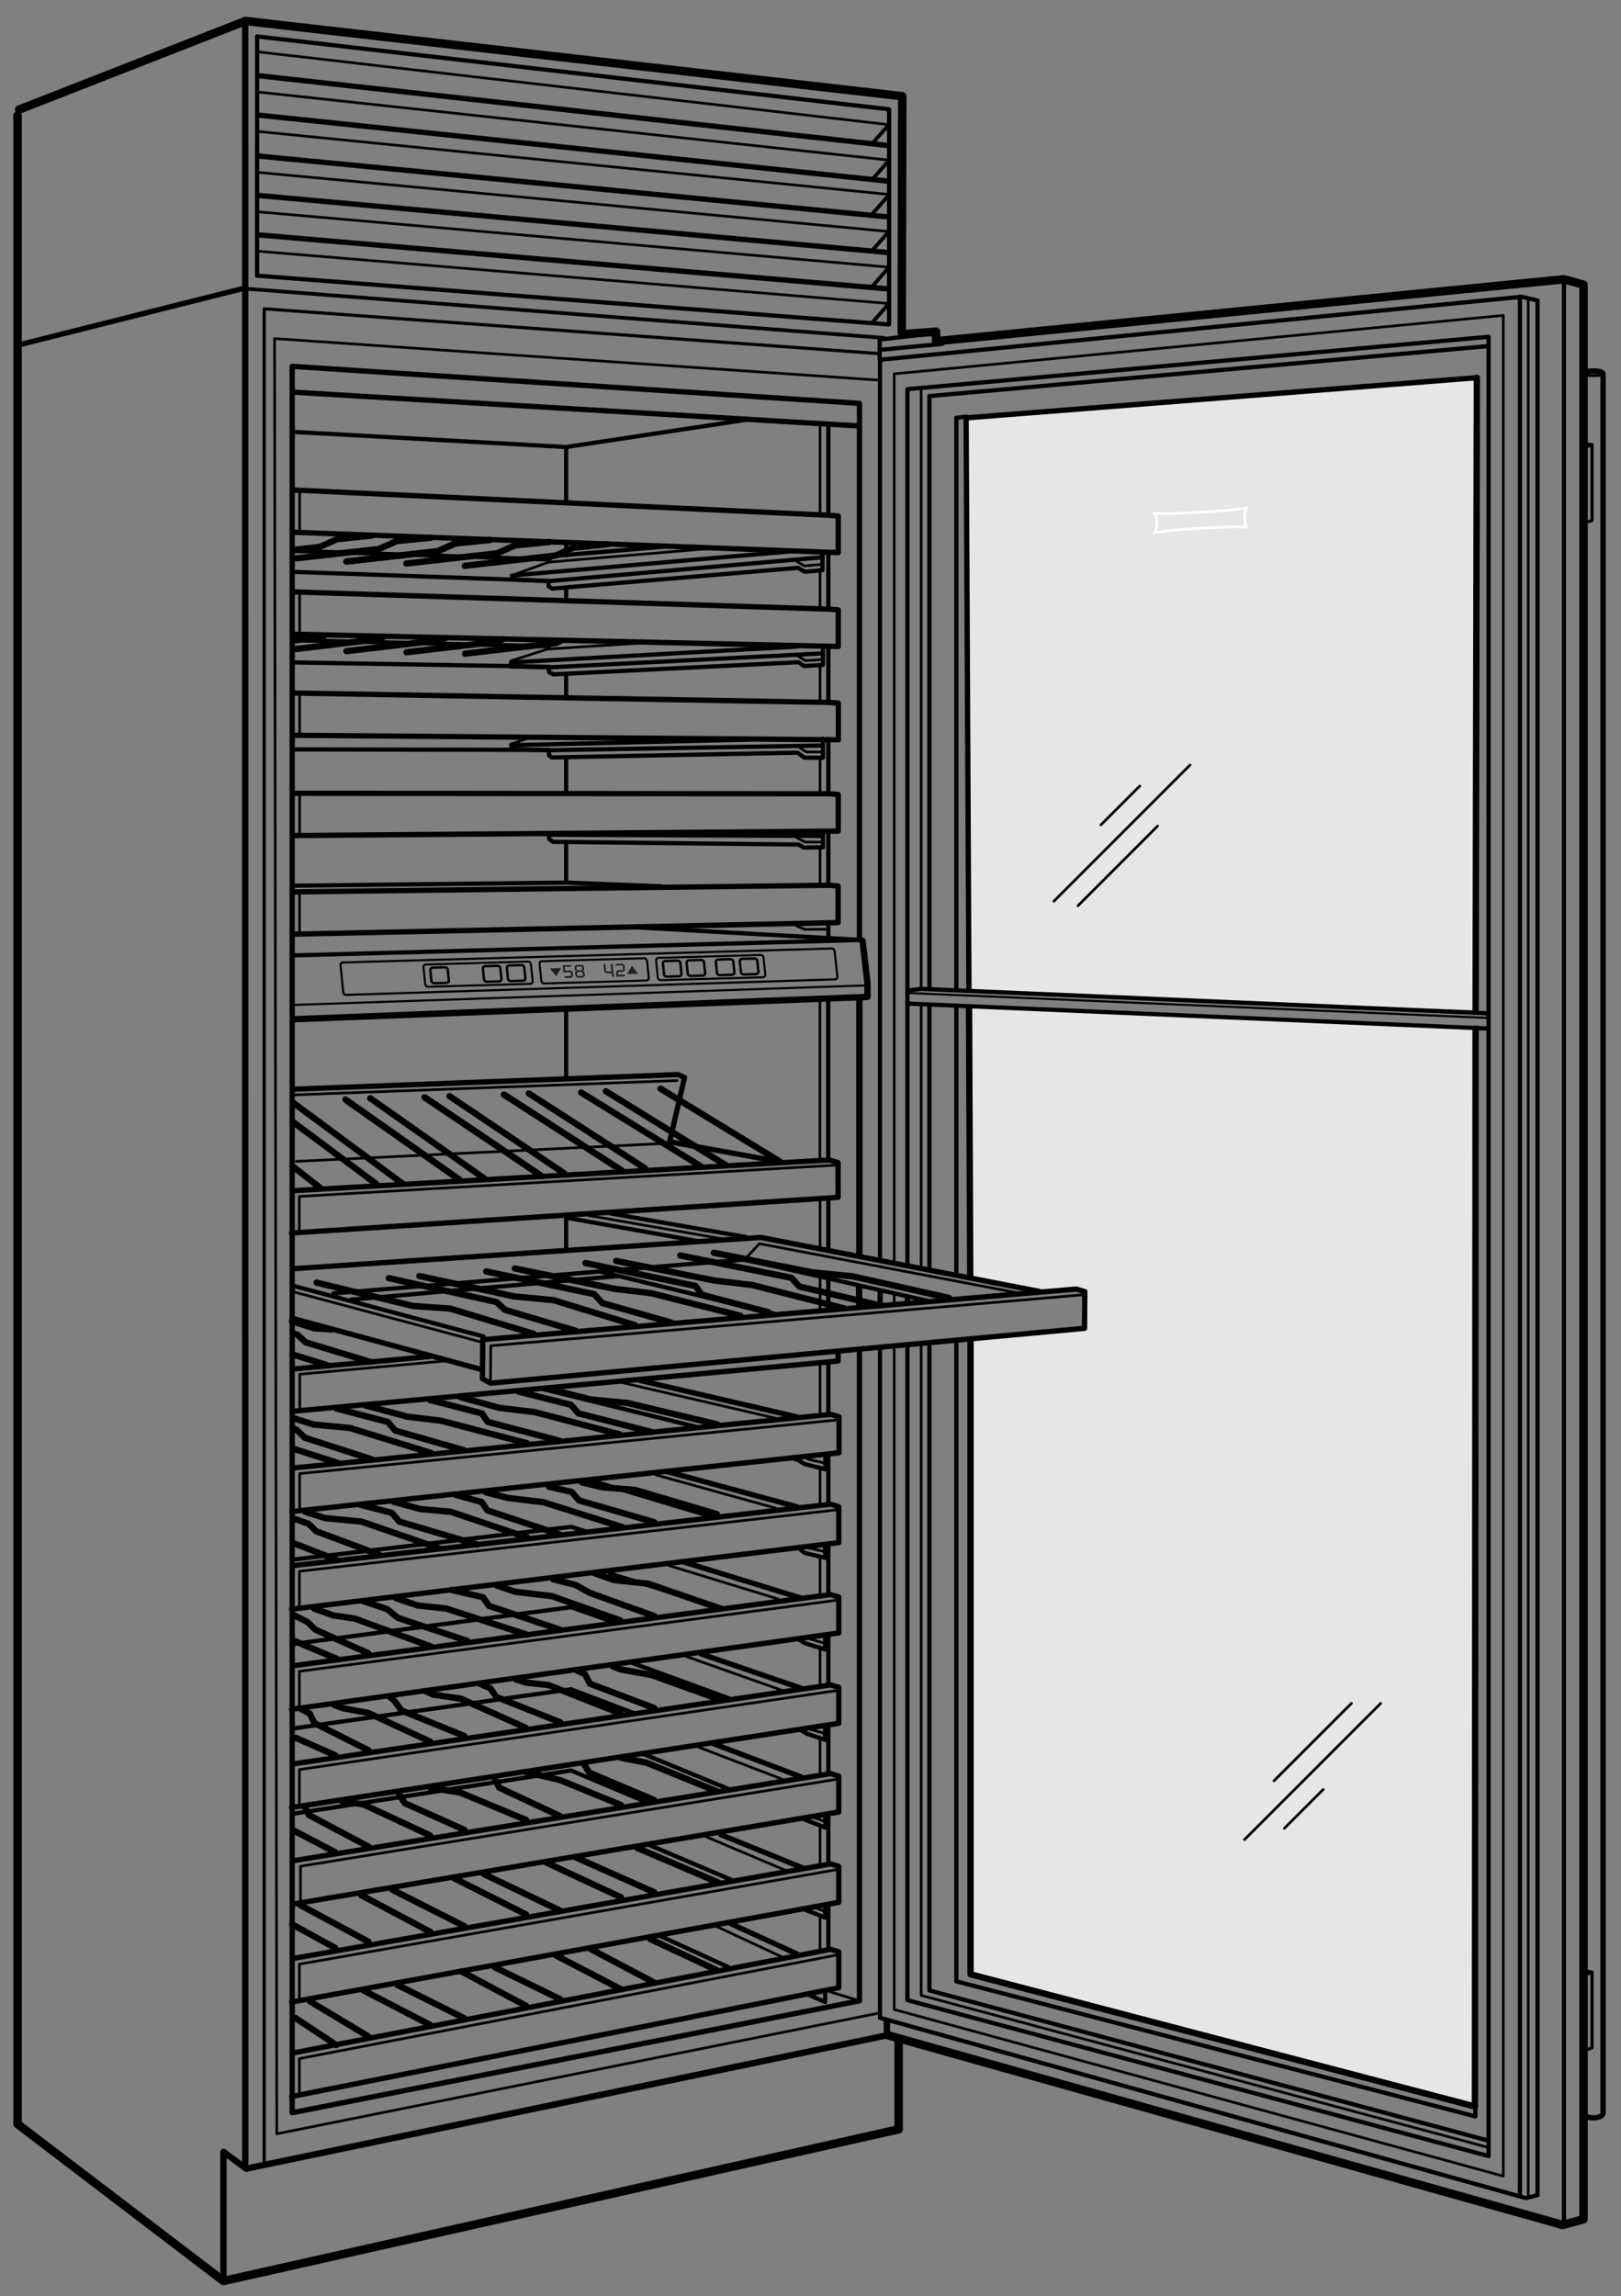 <svg xmlns="http://www.w3.org/2000/svg" width="306.5" height="434"><rect width="100%" height="100%" fill="#808080" stroke="none"/><path fill="none" stroke="#000" stroke-linecap="round" stroke-linejoin="round" stroke-miterlimit="2" d="M299.485 399.466c0 .478.812.865 1.812.865s1.812-.388 1.812-.865V70.632c0-.287-.812-.521-1.812-.521-1.001 0-1.812.233-1.812.521v328.834z"/><path fill="none" stroke="#000" stroke-width=".6" stroke-linecap="round" stroke-linejoin="round" stroke-miterlimit="2" d="M299.485 70.734c0 .139.812.252 1.812.252s1.812-.113 1.812-.252M299.636 83.538c0 .257.6.47 1.39.513v14.338l-1 .309"/><line fill="none" stroke="#000" stroke-width=".4" stroke-linecap="round" stroke-linejoin="round" x1="300.061" y1="84.482" x2="301.021" y2="84.215"/><g fill="none" stroke="#000" stroke-linecap="round" stroke-linejoin="round"><path stroke-width=".6" stroke-miterlimit="2" d="M299.636 372.23c0 .257.6.47 1.39.513v14.338l-1 .408"/><line stroke-width=".4" x1="300.061" y1="373.274" x2="301.021" y2="372.907"/></g><g><polygon fill="#E6E6E6" points="279.25,190.99 182.978,187.375 182.978,79.354 279.25,71.037"/><polygon fill="#E6E6E6" points="279.167,398.25 183.384,373 183.384,253.157 205,251.375 205.081,244.258 202.634,243.589 196.25,244 183.125,241.208 183.125,190.25 279.167,194.5"/><polyline fill="none" stroke="#000" stroke-width="1.2" stroke-linecap="round" stroke-linejoin="round" stroke-miterlimit="2" points="46.551,409.932 42.25,406.76 42.25,431.167"/><line fill="none" stroke="#000" stroke-width="1.2" stroke-linecap="round" stroke-linejoin="round" stroke-miterlimit="2" x1="162.419" y1="243.25" x2="162.486" y2="247.077"/><line fill="none" stroke="#000" stroke-width="1.2" stroke-linecap="round" stroke-linejoin="round" stroke-miterlimit="2" x1="162.486" y1="188.709" x2="162.486" y2="236.971"/><polyline fill="none" stroke="#000" stroke-linecap="round" stroke-linejoin="round" stroke-miterlimit="2" points="162.512,255.302 162.512,378.207 55.246,399.361 55.246,69.25 162.512,76.25 162.512,177.438"/><line fill="none" stroke="#000" stroke-width="1.2" stroke-linecap="round" stroke-linejoin="round" x1="167.413" y1="384.787" x2="46.551" y2="409.932"/><polyline fill="none" stroke="#000" stroke-width=".5" stroke-linecap="round" stroke-linejoin="round" points="166.396,380.479 52.332,403.352 51.916,64 166.375,71.875"/><polyline fill="none" stroke="#000" stroke-linecap="round" stroke-linejoin="round" points="55.385,176.585 158.476,174.393 158.476,167.469 156.811,167.338 55.385,168.596"/><polyline fill="none" stroke="#000" stroke-width=".5" stroke-linecap="round" stroke-linejoin="round" points="158.337,167.338 56.634,168.71 56.634,176.426"/><polyline fill="none" stroke="#000" stroke-linecap="round" stroke-linejoin="round" points="55.407,157.944 158.499,157.104 158.499,150.18 156.834,150.049 55.407,149.955"/><polyline fill="none" stroke="#000" stroke-width=".5" stroke-linecap="round" stroke-linejoin="round" points="158.36,150.049 56.656,150.069 56.656,157.785"/><polyline fill="none" stroke="#000" stroke-linecap="round" stroke-linejoin="round" points="55.407,138.987 158.521,139.833 158.521,132.909 156.856,132.778 55.407,130.998"/><polyline fill="none" stroke="#000" stroke-width=".5" stroke-linecap="round" stroke-linejoin="round" points="158.383,132.778 56.656,131.112 56.656,138.828"/><polyline fill="none" stroke="#000" stroke-linecap="round" stroke-linejoin="round" points="55.408,119.874 158.5,122.206 158.5,115.282 156.835,115.151 55.408,111.884"/><polyline fill="none" stroke="#000" stroke-width=".5" stroke-linecap="round" stroke-linejoin="round" points="158.361,115.151 56.657,111.999 56.657,119.715"/><polyline fill="none" stroke="#000" stroke-linecap="round" stroke-linejoin="round" points="55.407,100.604 158.499,104.462 158.499,97.539 156.834,97.408 55.407,92.614"/><polyline fill="none" stroke="#000" stroke-width=".5" stroke-linecap="round" stroke-linejoin="round" points="158.36,97.408 56.656,92.729 56.656,100.444"/><polyline fill="none" stroke="#000" stroke-width=".8" stroke-linecap="round" stroke-linejoin="round" points="166.396,237.676 166.396,68.003 287.71,56.097 290.716,56.801 290.716,414.945 288.496,415.494 166.396,381.418 166.396,255.067"/><line fill="none" stroke="#000" stroke-linecap="round" stroke-linejoin="round" x1="166.396" y1="246.842" x2="166.442" y2="244.125"/><polyline fill="none" stroke="#000" stroke-width=".8" stroke-linecap="round" stroke-linejoin="round" points="171.576,238.734 171.576,73.565 281.466,63.662 281.466,407.551 171.576,378.08 171.576,254.5"/><line fill="none" stroke="#000" stroke-linecap="round" stroke-linejoin="round" x1="171.576" y1="246.25" x2="171.576" y2="245.5"/><polyline fill="none" stroke="#000" stroke-width=".8" stroke-linecap="round" stroke-linejoin="round" points="175.738,254.125 175.738,376.248 281.466,404.645"/><line fill="none" stroke="#000" stroke-width=".8" stroke-linecap="round" stroke-linejoin="round" x1="175.738" y1="189.973" x2="175.738" y2="239.439"/><polyline fill="none" stroke="#000" stroke-width=".8" stroke-linecap="round" stroke-linejoin="round" points="281.466,65.414 175.738,74.868 175.738,186.976"/><line fill="none" stroke="#000" stroke-width="1.2" stroke-linecap="round" stroke-linejoin="round" x1="279.008" y1="190.99" x2="279.246" y2="71.406"/><polyline fill="none" stroke="#000" stroke-width="1.2" stroke-linecap="round" stroke-linejoin="round" points="279.002,194.442 278.876,398.182 183.509,373.193 183.509,253.657"/><line fill="none" stroke="#000" stroke-width="1.2" stroke-linecap="round" stroke-linejoin="round" x1="183.226" y1="190.677" x2="183.451" y2="241.084"/><polyline fill="none" stroke="#000" stroke-linecap="round" stroke-linejoin="round" points="183.21,187.034 182.676,78.989 279.107,71.406"/><polyline fill="none" stroke="#000" stroke-width=".8" stroke-linecap="round" stroke-linejoin="round" points="180.825,253.539 180.825,374.525 278.969,400.062 278.969,397.242"/><line fill="none" stroke="#000" stroke-width=".8" stroke-linecap="round" stroke-linejoin="round" x1="180.825" y1="190.383" x2="180.825" y2="240.497"/><polyline fill="none" stroke="#000" stroke-width=".8" stroke-linecap="round" stroke-linejoin="round" points="182.676,78.755 180.825,78.971 180.825,187.152"/><line fill="none" stroke="#000" stroke-width=".8" stroke-linecap="round" stroke-linejoin="round" x1="295.712" y1="52.793" x2="295.712" y2="420.574"/><line fill="none" stroke="#000" stroke-width=".8" stroke-linecap="round" stroke-linejoin="round" x1="287.386" y1="56.097" x2="287.386" y2="414.945"/><polyline fill="none" stroke="#000" stroke-width=".5" stroke-linecap="round" stroke-linejoin="round" points="169.078,238.146 169.078,70.667 284.241,59.622 284.241,411.342 169.078,379.852 169.078,254.598"/><line fill="none" stroke="#000" stroke-width=".5" stroke-linecap="round" stroke-linejoin="round" x1="169.078" y1="246.724" x2="169.078" y2="244.875"/><line fill="none" stroke="#000" stroke-width=".5" stroke-linecap="round" stroke-linejoin="round" x1="288.958" y1="56.567" x2="288.958" y2="414.867"/><polyline fill="none" stroke="#000" stroke-width=".5" stroke-linecap="round" stroke-linejoin="round" points="174.166,254.362 174.166,377.178 281.466,405.938"/><line fill="none" stroke="#000" stroke-width=".5" stroke-linecap="round" stroke-linejoin="round" x1="174.166" y1="189.913" x2="174.166" y2="239.204"/><line fill="none" stroke="#000" stroke-width=".5" stroke-linecap="round" stroke-linejoin="round" x1="174.166" y1="73.604" x2="174.166" y2="186.917"/><line fill="none" stroke="#000" stroke-width=".5" stroke-linecap="round" stroke-linejoin="round" x1="170.327" y1="393.541" x2="170.327" y2="397.672"/><polyline fill="none" stroke="#000" stroke-width=".8" stroke-linecap="round" stroke-linejoin="round" points="141.75,79.25 107.046,84.5 55.25,81.625"/><polyline fill="none" stroke="#000" stroke-width=".8" stroke-linecap="round" stroke-linejoin="round" points="155.516,104.406 155.516,107.774 152.163,108.083 150.892,107.339 104.456,111.255 103.717,110.829 103.717,109.811 55.246,108.088"/><polyline fill="none" stroke="#000" stroke-width=".8" stroke-linecap="round" stroke-linejoin="round" points="155.61,122.087 155.61,125.689 152.001,125.904 150.985,125.176 104.641,127.47 103.811,127.055 103.811,126.037 55.246,125.208"/><polyline fill="none" stroke="#000" stroke-width=".8" stroke-linecap="round" stroke-linejoin="round" points="155.61,139.634 155.61,143.236 152.096,143.215 150.777,142.275 104.34,143.176 103.811,142.767 103.811,141.748 55.246,141.659"/><polyline fill="none" stroke="#000" stroke-width=".8" stroke-linecap="round" stroke-linejoin="round" points="155.61,157.18 155.61,160.156 152.001,160.214 150.985,159.642 104.551,159.129 103.811,158.547 103.811,157.785"/><polyline fill="none" stroke="#000" stroke-width=".5" stroke-linecap="round" stroke-linejoin="round" points="150.567,106.085 152.094,106.966 155.516,106.673"/><polyline fill="none" stroke="#000" stroke-width=".8" stroke-linecap="round" stroke-linejoin="round" points="55.246,121.017 103.808,122.163 103.808,121.321"/><polyline fill="none" stroke="#000" stroke-width=".8" stroke-linecap="round" stroke-linejoin="round" points="55.616,104.127 103.762,105.748 103.762,105.748 104.595,105.106 126.009,103.304"/><polyline fill="none" stroke="#000" stroke-width=".8" stroke-linecap="round" stroke-linejoin="round" points="155.47,105.341 103.786,109.846 96.802,109.551 96.801,108.788 149.734,104.205"/><polyline fill="none" stroke="#000" stroke-width=".5" stroke-linecap="round" stroke-linejoin="round" points="96.94,108.729 103.716,106.262 134.889,103.618"/><polyline fill="none" stroke="#000" stroke-width="1.2" stroke-linecap="round" stroke-linejoin="round" points="87.898,106.947 105.104,105.008 108.434,103.521 114.908,102.874"/><polyline fill="none" stroke="#000" stroke-width="1.2" stroke-linecap="round" stroke-linejoin="round" points="65.652,106.124 82.857,104.185 86.188,102.697 92.662,102.051"/><polyline fill="none" stroke="#000" stroke-width="1.2" stroke-linecap="round" stroke-linejoin="round" points="76.845,106.517 94.05,104.578 97.38,103.09 103.855,102.444"/><polyline fill="none" stroke="#000" stroke-width="1.2" stroke-linecap="round" stroke-linejoin="round" points="65.49,106.144 82.695,104.205 86.025,102.718 92.5,102.071"/><polyline fill="none" stroke="#000" stroke-width="1.2" stroke-linecap="round" stroke-linejoin="round" points="55.429,103.947 60.449,103.382 63.779,101.895 70.254,101.248"/><polyline fill="none" stroke="#000" stroke-width="1.2" stroke-linecap="round" stroke-linejoin="round" points="55.428,105.602 71.642,103.775 74.972,102.288 81.447,101.641"/><line fill="none" stroke="#000" stroke-width=".8" stroke-linecap="round" stroke-linejoin="round" x1="107.046" y1="190.755" x2="107.046" y2="203.719"/><line fill="none" stroke="#000" stroke-width=".8" stroke-linecap="round" stroke-linejoin="round" x1="107.046" y1="159.255" x2="107.046" y2="166.833"/><line fill="none" stroke="#000" stroke-width=".8" stroke-linecap="round" stroke-linejoin="round" x1="107.046" y1="143.332" x2="107.046" y2="149.952"/><line fill="none" stroke="#000" stroke-width=".8" stroke-linecap="round" stroke-linejoin="round" x1="107.046" y1="127.549" x2="107.046" y2="131.935"/><line fill="none" stroke="#000" stroke-width=".8" stroke-linecap="round" stroke-linejoin="round" x1="107.046" y1="111.099" x2="107.046" y2="113.449"/><line fill="none" stroke="#000" stroke-width=".8" stroke-linecap="round" stroke-linejoin="round" x1="107.046" y1="102.442" x2="107.046" y2="104.989"/><line fill="none" stroke="#000" stroke-width=".8" stroke-linecap="round" stroke-linejoin="round" x1="107.046" y1="84.5" x2="107.046" y2="95.119"/><polyline fill="none" stroke="#000" stroke-width=".5" stroke-linecap="round" stroke-linejoin="round" points="150.892,124.024 152.277,124.885 155.423,124.669"/><polyline fill="none" stroke="#000" stroke-width=".8" stroke-linecap="round" stroke-linejoin="round" points="155.516,123.515 103.716,126.158 96.617,125.981 96.616,125.217 150.706,122.222"/><polyline fill="none" stroke="#000" stroke-width=".5" stroke-linecap="round" stroke-linejoin="round" points="96.605,124.924 103.531,122.692 121.754,121.517"/><polyline fill="none" stroke="#000" stroke-width="1.2" stroke-linecap="round" stroke-linejoin="round" points="87.935,123.564 105.12,121.553 106.031,121.129"/><polyline fill="none" stroke="#000" stroke-width="1.2" stroke-linecap="round" stroke-linejoin="round" points="76.874,123.292 94.06,121.282 95.069,120.812"/><polyline fill="none" stroke="#000" stroke-width="1.2" stroke-linecap="round" stroke-linejoin="round" points="65.514,123.083 82.699,121.072 84.291,120.577"/><polyline fill="none" stroke="#000" stroke-width="1.2" stroke-linecap="round" stroke-linejoin="round" points="55.708,121.047 60.162,120.491 61.368,120.138"/><polyline fill="none" stroke="#000" stroke-width="1.2" stroke-linecap="round" stroke-linejoin="round" points="55.894,122.692 71.638,120.801 72.602,120.353"/><polyline fill="none" stroke="#000" stroke-width=".5" stroke-linecap="round" stroke-linejoin="round" points="151.169,141.296 152.463,142.138 155.624,142.147"/><polyline fill="none" stroke="#000" stroke-width=".8" stroke-linecap="round" stroke-linejoin="round" points="155.424,140.924 103.778,141.815 96.687,141.629 96.687,140.865 141.618,139.808"/><line fill="none" stroke="#000" stroke-width=".5" stroke-linecap="round" stroke-linejoin="round" x1="96.524" y1="140.689" x2="100.613" y2="139.268"/><polyline fill="none" stroke="#000" stroke-width=".5" stroke-linecap="round" stroke-linejoin="round" points="150.637,158.314 152.201,159.171 155.361,159.181"/><polyline fill="none" stroke="#000" stroke-width=".5" stroke-linecap="round" stroke-linejoin="round" points="150.567,174.999 152.201,175.68 156.626,175.645"/><line fill="none" stroke="#000" stroke-width=".8" stroke-linecap="round" stroke-linejoin="round" x1="104.155" y1="157.785" x2="155.516" y2="158.02"/><line fill="none" stroke="#000" stroke-linecap="round" stroke-linejoin="round" stroke-miterlimit="2" x1="55.375" y1="74.125" x2="162.125" y2="80.5"/><line fill="none" stroke="#000" stroke-width=".8" stroke-linecap="round" stroke-linejoin="round" x1="156.626" y1="359.994" x2="156.626" y2="368.338"/><line fill="none" stroke="#000" stroke-width=".8" stroke-linecap="round" stroke-linejoin="round" x1="156.626" y1="343.074" x2="156.626" y2="352.357"/><line fill="none" stroke="#000" stroke-width=".8" stroke-linecap="round" stroke-linejoin="round" x1="156.626" y1="326.154" x2="156.626" y2="335.201"/><line fill="none" stroke="#000" stroke-width=".8" stroke-linecap="round" stroke-linejoin="round" x1="156.626" y1="309" x2="156.626" y2="318.4"/><line fill="none" stroke="#000" stroke-width=".8" stroke-linecap="round" stroke-linejoin="round" x1="156.626" y1="291.963" x2="156.626" y2="301.127"/><line fill="none" stroke="#000" stroke-width=".8" stroke-linecap="round" stroke-linejoin="round" x1="156.626" y1="275.041" x2="156.626" y2="284.324"/><line fill="none" stroke="#000" stroke-width=".8" stroke-linecap="round" stroke-linejoin="round" x1="156.626" y1="257.534" x2="156.626" y2="267.286"/><line fill="none" stroke="#000" stroke-width=".8" stroke-linecap="round" stroke-linejoin="round" x1="156.626" y1="241.671" x2="156.626" y2="247.429"/><line fill="none" stroke="#000" stroke-width=".8" stroke-linecap="round" stroke-linejoin="round" x1="156.626" y1="226.749" x2="156.626" y2="236.267"/><line fill="none" stroke="#000" stroke-width=".8" stroke-linecap="round" stroke-linejoin="round" x1="156.601" y1="189.062" x2="156.601" y2="218.75"/><line fill="none" stroke="#000" stroke-width=".8" stroke-linecap="round" stroke-linejoin="round" x1="156.626" y1="174.352" x2="156.626" y2="177.167"/><line fill="none" stroke="#000" stroke-width=".8" stroke-linecap="round" stroke-linejoin="round" x1="156.626" y1="157.08" x2="156.626" y2="166.95"/><line fill="none" stroke="#000" stroke-width=".8" stroke-linecap="round" stroke-linejoin="round" x1="156.626" y1="139.69" x2="156.626" y2="149.913"/><line fill="none" stroke="#000" stroke-width=".8" stroke-linecap="round" stroke-linejoin="round" x1="156.626" y1="122.065" x2="156.626" y2="132.757"/><line fill="none" stroke="#000" stroke-width=".8" stroke-linecap="round" stroke-linejoin="round" x1="156.626" y1="104.44" x2="156.626" y2="115.015"/><line fill="none" stroke="#000" stroke-width=".8" stroke-linecap="round" stroke-linejoin="round" x1="156.626" y1="80.253" x2="156.626" y2="97.408"/><line fill="none" stroke="#000" stroke-width=".5" stroke-linecap="round" stroke-linejoin="round" x1="155.053" y1="362.344" x2="155.053" y2="368.689"/><line fill="none" stroke="#000" stroke-width=".5" stroke-linecap="round" stroke-linejoin="round" x1="155.053" y1="345.307" x2="155.053" y2="352.357"/><line fill="none" stroke="#000" stroke-width=".5" stroke-linecap="round" stroke-linejoin="round" x1="155.053" y1="328.621" x2="155.053" y2="335.438"/><line fill="none" stroke="#000" stroke-width=".5" stroke-linecap="round" stroke-linejoin="round" x1="155.053" y1="311.701" x2="155.053" y2="318.518"/><line fill="none" stroke="#000" stroke-width=".5" stroke-linecap="round" stroke-linejoin="round" x1="155.053" y1="294.43" x2="155.053" y2="301.598"/><line fill="none" stroke="#000" stroke-width=".5" stroke-linecap="round" stroke-linejoin="round" x1="155.053" y1="277.861" x2="155.053" y2="284.678"/><line fill="none" stroke="#000" stroke-width=".5" stroke-linecap="round" stroke-linejoin="round" x1="155.053" y1="257.651" x2="155.053" y2="267.404"/><line fill="none" stroke="#000" stroke-width=".5" stroke-linecap="round" stroke-linejoin="round" x1="155.053" y1="241.436" x2="155.053" y2="247.781"/><line fill="none" stroke="#000" stroke-width=".5" stroke-linecap="round" stroke-linejoin="round" x1="155.053" y1="226.867" x2="155.053" y2="236.032"/><line fill="none" stroke="#000" stroke-width=".5" stroke-linecap="round" stroke-linejoin="round" x1="155.027" y1="188.944" x2="155.027" y2="218.946"/><line fill="none" stroke="#000" stroke-width=".5" stroke-linecap="round" stroke-linejoin="round" x1="155.053" y1="160.135" x2="155.053" y2="167.185"/><line fill="none" stroke="#000" stroke-width=".5" stroke-linecap="round" stroke-linejoin="round" x1="155.053" y1="143.098" x2="155.053" y2="149.912"/><line fill="none" stroke="#000" stroke-width=".5" stroke-linecap="round" stroke-linejoin="round" x1="155.053" y1="125.825" x2="155.053" y2="132.64"/><line fill="none" stroke="#000" stroke-width=".5" stroke-linecap="round" stroke-linejoin="round" x1="155.053" y1="108.082" x2="155.053" y2="115.015"/><line fill="none" stroke="#000" stroke-width=".5" stroke-linecap="round" stroke-linejoin="round" x1="155.053" y1="80.385" x2="155.053" y2="97.525"/><polyline fill="none" stroke="#000" stroke-linecap="round" stroke-linejoin="round" points="55.122,233.073 158.476,226.329 158.459,219.762 156.803,219.267 55.263,225.083"/><polyline fill="none" stroke="#000" stroke-width=".5" stroke-linecap="round" stroke-linejoin="round" points="158.312,220.226 56.588,226.162 56.588,233.055"/><polyline fill="none" stroke="#000" stroke-linecap="round" stroke-linejoin="round" points="55.461,205.89 128.208,203.127 129.431,203.68 126.611,215.835 147.638,219.626"/><line fill="none" stroke="#000" stroke-width="1.2" stroke-linecap="round" stroke-linejoin="round" x1="124.898" y1="205.795" x2="147.362" y2="219.505"/><line fill="none" stroke="#000" stroke-width="1.2" stroke-linecap="round" stroke-linejoin="round" x1="114.568" y1="206.283" x2="137.149" y2="220.198"/><line fill="none" stroke="#000" stroke-width="1.2" stroke-linecap="round" stroke-linejoin="round" x1="109.881" y1="206.518" x2="132.463" y2="220.433"/><line fill="none" stroke="#000" stroke-width="1.2" stroke-linecap="round" stroke-linejoin="round" x1="99.99" y1="206.687" x2="121.995" y2="220.859"/><line fill="none" stroke="#000" stroke-width="1.2" stroke-linecap="round" stroke-linejoin="round" x1="95.304" y1="206.92" x2="117.309" y2="221.094"/><line fill="none" stroke="#000" stroke-width="1.2" stroke-linecap="round" stroke-linejoin="round" x1="95.304" y1="206.92" x2="117.572" y2="221.259"/><line fill="none" stroke="#000" stroke-width="1.2" stroke-linecap="round" stroke-linejoin="round" x1="84.995" y1="207.202" x2="106.687" y2="221.798"/><line fill="none" stroke="#000" stroke-width="1.2" stroke-linecap="round" stroke-linejoin="round" x1="80.308" y1="207.437" x2="101.999" y2="222.033"/><line fill="none" stroke="#000" stroke-width="1.2" stroke-linecap="round" stroke-linejoin="round" x1="80.308" y1="207.437" x2="102.454" y2="222.34"/><line fill="none" stroke="#000" stroke-width="1.2" stroke-linecap="round" stroke-linejoin="round" x1="70.001" y1="207.601" x2="91.57" y2="222.761"/><line fill="none" stroke="#000" stroke-width="1.2" stroke-linecap="round" stroke-linejoin="round" x1="65.314" y1="207.835" x2="86.883" y2="222.995"/><line fill="none" stroke="#000" stroke-width="1.2" stroke-linecap="round" stroke-linejoin="round" x1="65.69" y1="208.134" x2="86.73" y2="222.913"/><line fill="none" stroke="#000" stroke-width="1.2" stroke-linecap="round" stroke-linejoin="round" x1="55.382" y1="208.415" x2="76.189" y2="223.789"/><line fill="none" stroke="#000" stroke-width="1.2" stroke-linecap="round" stroke-linejoin="round" x1="55.329" y1="212.031" x2="71.215" y2="223.85"/><line fill="none" stroke="#000" stroke-width="1.2" stroke-linecap="round" stroke-linejoin="round" x1="55.334" y1="220.459" x2="60.522" y2="224.526"/><line fill="none" stroke="#000" stroke-width=".5" stroke-linecap="round" stroke-linejoin="round" x1="127.023" y1="216.076" x2="56.054" y2="219.528"/><line fill="none" stroke="#000" stroke-width=".5" stroke-linecap="round" stroke-linejoin="round" x1="55.859" y1="206.952" x2="128.034" y2="204.25"/><polyline fill="none" stroke="#000" stroke-width=".8" stroke-linecap="round" stroke-linejoin="round" points="125.037,167.538 107.184,166.833 55.801,167.42"/><polyline fill="none" stroke="#000" stroke-width=".8" stroke-linecap="round" stroke-linejoin="round" points="55.246,180.604 162.916,177.673 121,175.333"/><polyline fill="none" stroke="#000" stroke-width="1.2" stroke-linecap="round" stroke-linejoin="round" points="55.431,192.667 164.026,188.444 164.026,185.898 163.102,177.83"/><path fill="#231F20" d="M105.179 184.53l-1.226-1.478 2.142-.061-.916 1.539zM106.371 182.467l1.799-.051-.306.337-1.097.031.069.673 1.062-.03.382.328.075.732-.311.358-1.062.03-.396-.338 1.408-.04-.075-.721-1.408.041-.14-1.35zM108.736 183.785l.254-.22-.3-.224-.068-.656.318-.291 1.077-.031.376.271.067.656-.245.241.291.204.076.732-.316.317-1.076.031-.378-.298-.076-.732zm.324-.379l1.048-.03-.071-.684-1.048.03.071.684zm.11 1.079l1.048-.03-.078-.752-1.048.03.078.752zM114.111 182.246l.361-.01.146 1.415.998-.029-.146-1.415.361-.01.249 2.42-.361.01-.069-.676-.998.028-.397-.338-.144-1.395zM116.472 183.749l.324-.359 1.025-.03-.092-.888-1.451.042.309-.338 1.109-.032.395.318.09.871-.324.356-1.027.029.057.547 1.4-.04-.305.338-1.424.041-.086-.855zM118.557 184.117l.913-1.536 1.228 1.475-2.141.061z"/><path fill="none" stroke="#000" stroke-width=".386" stroke-linecap="round" stroke-linejoin="round" d="M122.671 184.798c.031.293-.158.541-.42.547l-19.372.553c-.261.009-.498-.225-.525-.521l-.325-3.137c-.032-.295.156-.542.419-.548l19.373-.554c.264-.005.499.227.527.522l.323 3.138zM100.717 185.425c.03.295-.159.541-.42.548l-19.373.553c-.264.008-.499-.226-.531-.522l-.321-3.135c-.031-.296.156-.542.418-.549l19.373-.554c.261-.007.498.227.528.521l.326 3.138z"/><path fill="none" stroke="#000" stroke-width=".462" stroke-linecap="round" stroke-linejoin="round" stroke-miterlimit="2" d="M84.873 185.35c.025.237-.189.436-.479.444l-2.249.064c-.29.009-.545-.176-.57-.415l-.214-2.092c-.025-.239.191-.437.479-.446l2.249-.064c.29-.009.544.178.57.416l.214 2.093zM99.35 184.939c.024.238-.191.437-.481.446l-2.249.064c-.289.007-.543-.179-.568-.416l-.216-2.092c-.022-.239.19-.438.48-.446l2.248-.064c.29-.01.545.177.57.416l.216 2.092zM94.816 185.069c.028.239-.188.438-.478.446l-2.25.064c-.289.008-.546-.178-.567-.415l-.218-2.092c-.023-.239.19-.439.48-.447l2.251-.063c.288-.01.542.176.568.414l.214 2.093z"/><path fill="none" stroke="#000" stroke-width=".386" stroke-linecap="round" stroke-linejoin="round" d="M144.694 184.174c.031.295-.156.541-.416.549l-19.373.554c-.258.007-.498-.227-.529-.522l-.32-3.137c-.031-.295.156-.541.418-.548l19.371-.553c.258-.008.494.225.531.521l.318 3.136z"/><path fill="none" stroke="#000" stroke-width=".462" stroke-linecap="round" stroke-linejoin="round" stroke-miterlimit="2" d="M128.857 184.099c.022.238-.194.438-.481.445l-2.25.064c-.289.01-.545-.177-.568-.415l-.215-2.091c-.025-.24.189-.439.48-.447l2.244-.064c.291-.009.549.177.574.415l.216 2.093zM143.396 183.688c.027.239-.189.438-.482.445l-2.246.064c-.289.009-.543-.178-.566-.415l-.221-2.092c-.018-.237.193-.438.484-.445l2.25-.065c.289-.007.543.178.566.416l.215 2.092zM138.864 183.818c.025.238-.191.436-.48.444l-2.248.065c-.293.009-.543-.176-.568-.416l-.213-2.091c-.025-.239.186-.438.477-.446l2.25-.063c.287-.007.543.178.566.415l.216 2.092zM133.333 183.968c.023.239-.191.438-.482.447l-2.248.065c-.291.006-.539-.18-.567-.417l-.214-2.092c-.027-.239.188-.438.479-.446l2.247-.063c.291-.01.541.176.568.414l.217 2.092z"/><path fill="none" stroke="#000" stroke-width=".406" stroke-linecap="round" stroke-linejoin="round" stroke-miterlimit="2" d="M158.341 184.589c.027.287-.188.525-.477.533l-92.388 2.937c-.289.008-.549-.218-.579-.504l-.505-5.09c-.03-.285.181-.525.47-.533l92.366-2.638c.291-.009.555.216.576.503l.537 4.792z"/><line fill="none" stroke="#000" stroke-width=".4" stroke-linecap="round" stroke-linejoin="round" x1="163.61" y1="186.271" x2="55.431" y2="189.96"/><polyline fill="none" stroke="#000" stroke-width=".8" stroke-linecap="round" stroke-linejoin="round" points="281.249,191.538 174.166,186.917 171.854,187.211"/><line fill="none" stroke="#000" stroke-width=".8" stroke-linecap="round" stroke-linejoin="round" x1="171.715" y1="189.708" x2="281.05" y2="194.407"/><line fill="none" stroke="#000" stroke-width=".4" stroke-linecap="round" stroke-linejoin="round" x1="171.946" y1="187.71" x2="281.281" y2="192.41"/><line fill="none" stroke="#000" stroke-linecap="round" stroke-linejoin="round" x1="81.201" y1="256.429" x2="55.246" y2="258.793"/><polyline fill="none" stroke="#000" stroke-linecap="round" stroke-linejoin="round" points="55.246,266.783 158.476,257.271 158.476,255.537"/><polyline fill="none" stroke="#000" stroke-width=".5" stroke-linecap="round" stroke-linejoin="round" points="84.252,257.249 56.68,259.767 56.68,266.699"/><line fill="none" stroke="#000" stroke-width=".8" stroke-linecap="round" stroke-linejoin="round" x1="107.046" y1="229.686" x2="107.046" y2="236.384"/><line fill="none" stroke="#000" stroke-width=".8" stroke-linecap="round" stroke-linejoin="round" x1="175.413" y1="245.907" x2="140.783" y2="238.086"/><polygon fill="none" stroke="#000" stroke-linecap="round" stroke-linejoin="round" points="92.745,261.459 205.067,251.083 205.12,244.151 203.458,243.667 91.28,253.226 91.225,260.628"/><polyline fill="none" stroke="#000" stroke-width=".5" stroke-linecap="round" stroke-linejoin="round" points="204.977,244.732 92.798,254.385 92.745,261.136"/><polyline fill="none" stroke="#000" stroke-linecap="round" stroke-linejoin="round" points="196.587,244.124 143.87,233.911 55.801,239.792"/><line fill="none" stroke="#000" stroke-width=".5" stroke-linecap="round" stroke-linejoin="round" x1="90.994" y1="253.684" x2="55.271" y2="244.134"/><line fill="none" stroke="#000" stroke-linecap="round" stroke-linejoin="round" x1="90.956" y1="258.854" x2="55.233" y2="249.186"/><line fill="none" stroke="#000" stroke-width=".8" stroke-linecap="round" stroke-linejoin="round" x1="140.783" y1="238.086" x2="63.034" y2="244.488"/><polyline fill="none" stroke="#000" stroke-width=".5" stroke-linecap="round" stroke-linejoin="round" points="192.146,244.335 143.584,235.085 140.783,238.086 140.371,238.12"/><line fill="none" stroke="#000" stroke-width=".8" stroke-linecap="round" stroke-linejoin="round" x1="55.557" y1="243.078" x2="91.418" y2="252.628"/><polyline fill="none" stroke="#000" stroke-width="1.2" stroke-linecap="round" stroke-linejoin="round" points="128.63,237.317 149.637,241.541 151.151,243.194 165.691,246.607"/><polyline fill="none" stroke="#000" stroke-width="1.2" stroke-linecap="round" stroke-linejoin="round" points="134.97,236.802 153.531,240.504 161.155,241.25 179.441,245.341"/><polyline fill="none" stroke="#000" stroke-width="1.2" stroke-linecap="round" stroke-linejoin="round" points="145.265,248.039 132.686,244.74 131.52,243.089 110.72,238.749"/><polyline fill="none" stroke="#000" stroke-width="1.2" stroke-linecap="round" stroke-linejoin="round" points="116.504,238.349 135.064,242.051 142.273,242.912 159.586,247.312"/><polyline fill="none" stroke="#000" stroke-width="1.2" stroke-linecap="round" stroke-linejoin="round" points="91.93,240.333 112.359,244.632 113.896,246.324 126.979,250.014"/><polyline fill="none" stroke="#000" stroke-width="1.2" stroke-linecap="round" stroke-linejoin="round" points="97.346,239.774 116.274,243.635 123.114,244.454 140.022,248.722"/><polyline fill="none" stroke="#000" stroke-width="1.2" stroke-linecap="round" stroke-linejoin="round" points="73.514,241.606 93.895,246.12 95.479,247.597 108.804,251.542"/><polyline fill="none" stroke="#000" stroke-width="1.2" stroke-linecap="round" stroke-linejoin="round" points="79.297,241.206 97.255,245.061 104.65,245.766 120.042,250.484"/><polyline fill="none" stroke="#000" stroke-width="1.2" stroke-linecap="round" stroke-linejoin="round" points="59.871,242.455 78.071,246.859 85.144,247.367 100.895,252.129"/><line fill="none" stroke="#000" stroke-width=".8" stroke-linecap="round" stroke-linejoin="round" x1="107.03" y1="230.169" x2="132.021" y2="234.622"/><line fill="none" stroke="#000" stroke-width=".8" stroke-linecap="round" stroke-linejoin="round" x1="141.086" y1="233.838" x2="115.476" y2="229.384"/><line fill="#FFF" stroke="#000" stroke-width=".8" stroke-linecap="round" stroke-linejoin="round" x1="113.521" y1="240.379" x2="146.544" y2="248.369"/><polyline fill="none" stroke="#000" stroke-width="1.2" stroke-linecap="round" stroke-linejoin="round" points="55.538,252.101 56.206,252.266 57.802,253.735 69.953,257.417"/><polyline fill="none" stroke="#000" stroke-width="1.2" stroke-linecap="round" stroke-linejoin="round" points="55.204,249.774 59.408,251.072 62.738,251.307"/><line fill="none" stroke="#000" stroke-width="1.2" stroke-linecap="round" stroke-linejoin="round" x1="55.299" y1="256.01" x2="62.045" y2="258.122"/><line fill="none" stroke="#000" stroke-width=".5" stroke-linecap="round" stroke-linejoin="round" x1="111.301" y1="229.765" x2="136.461" y2="234.152"/><line fill="none" stroke="#000" stroke-width=".8" stroke-linecap="round" stroke-linejoin="round" x1="66.346" y1="245.667" x2="116.989" y2="241.202"/><line fill="none" stroke="#000" stroke-width=".8" stroke-linecap="round" stroke-linejoin="round" x1="131.586" y1="269.695" x2="102.699" y2="262.587"/><polyline fill="none" stroke="#000" stroke-linecap="round" stroke-linejoin="round" points="55.178,285.719 158.646,274.613 158.646,267.819 157.097,267.354 55.384,277.494"/><polyline fill="none" stroke="#000" stroke-width=".5" stroke-linecap="round" stroke-linejoin="round" points="158.515,268.391 56.657,278.551 56.657,285.482"/><line fill="none" stroke="#000" stroke-linecap="round" stroke-linejoin="round" x1="150.795" y1="267.853" x2="121.014" y2="260.942"/><line fill="none" stroke="#000" stroke-width=".5" stroke-linecap="round" stroke-linejoin="round" x1="146.665" y1="268.083" x2="117.406" y2="261.294"/><polyline fill="none" stroke="#000" stroke-width="1.2" stroke-linecap="round" stroke-linejoin="round" points="98.073,263.057 107.954,265.55 109.374,267.162 123.233,270.695"/><polyline fill="none" stroke="#000" stroke-width="1.2" stroke-linecap="round" stroke-linejoin="round" points="103.716,262.508 111.567,264.514 118.664,265.205 135.629,269.245"/><polyline fill="none" stroke="#000" stroke-width="1.2" stroke-linecap="round" stroke-linejoin="round" points="105.751,272.339 92.212,268.774 91.114,267.162 81.238,264.623"/><polyline fill="none" stroke="#000" stroke-width="1.2" stroke-linecap="round" stroke-linejoin="round" points="86.974,264.075 94.405,266.126 101.115,266.932 117.129,271.125"/><polyline fill="none" stroke="#000" stroke-width="1.2" stroke-linecap="round" stroke-linejoin="round" points="63.664,266.268 73.308,268.774 74.748,270.424 87.621,274.102"/><polyline fill="none" stroke="#000" stroke-width="1.2" stroke-linecap="round" stroke-linejoin="round" points="69.028,265.642 76.941,267.776 83.308,268.544 99.646,272.809"/><polyline fill="none" stroke="#000" stroke-width="1.2" stroke-linecap="round" stroke-linejoin="round" points="55.431,269.951 56.146,270.329 57.629,271.768 70.231,275.826"/><polyline fill="none" stroke="#000" stroke-width="1.2" stroke-linecap="round" stroke-linejoin="round" points="55.523,268.07 59.264,269.273 66.146,269.925 81.608,274.689"/><line fill="none" stroke="#000" stroke-width="1.2" stroke-linecap="round" stroke-linejoin="round" x1="55.523" y1="273.867" x2="63.987" y2="276.57"/><polyline fill="none" stroke="#000" stroke-width=".8" stroke-linecap="round" stroke-linejoin="round" points="156.07,275.111 156.07,277.734 152.163,276.746 150.983,276.041 149.942,275.629"/><polyline fill="none" stroke="#000" stroke-width=".5" stroke-linecap="round" stroke-linejoin="round" points="152.302,275.512 152.939,275.869 155.822,276.525"/><line fill="none" stroke="#000" stroke-width=".8" stroke-linecap="round" stroke-linejoin="round" x1="134.889" y1="286.791" x2="112.134" y2="279.977"/><polyline fill="none" stroke="#000" stroke-linecap="round" stroke-linejoin="round" points="55.127,304.182 158.596,291.596 158.596,284.803 157.047,284.338 55.333,295.957"/><polyline fill="none" stroke="#000" stroke-width=".5" stroke-linecap="round" stroke-linejoin="round" points="158.465,285.373 56.606,297.014 56.606,303.947"/><line fill="none" stroke="#000" stroke-linecap="round" stroke-linejoin="round" x1="150.745" y1="284.836" x2="126.286" y2="278.215"/><line fill="none" stroke="#000" stroke-width=".5" stroke-linecap="round" stroke-linejoin="round" x1="146.615" y1="285.066" x2="124.066" y2="278.803"/><polyline fill="none" stroke="#000" stroke-width="1.2" stroke-linecap="round" stroke-linejoin="round" points="103.809,281.035 108.078,282.006 109.497,283.619 123.696,287.732"/><polyline fill="none" stroke="#000" stroke-width="1.2" stroke-linecap="round" stroke-linejoin="round" points="110.052,280.213 113.938,281.152 120.042,281.621 135.535,286.205"/><polyline fill="none" stroke="#000" stroke-width="1.2" stroke-linecap="round" stroke-linejoin="round" points="105.89,290.082 92.153,285.5 91.063,283.91 86.188,282.562"/><polyline fill="none" stroke="#000" stroke-width="1.2" stroke-linecap="round" stroke-linejoin="round" points="91.876,282.092 96.038,283.15 102.748,283.955 117.684,288.672"/><polyline fill="none" stroke="#000" stroke-width="1.2" stroke-linecap="round" stroke-linejoin="round" points="68.149,284.441 74.062,285.965 75.504,287.615 90.211,291.963"/><polyline fill="none" stroke="#000" stroke-width="1.2" stroke-linecap="round" stroke-linejoin="round" points="74.394,283.854 79.527,285.264 85.199,285.762 99.785,290.67"/><polyline fill="none" stroke="#000" stroke-width="1.2" stroke-linecap="round" stroke-linejoin="round" points="55.801,287.145 58.314,288.016 59.798,289.455 71.618,293.842"/><polyline fill="none" stroke="#000" stroke-width="1.2" stroke-linecap="round" stroke-linejoin="round" points="57.692,285.758 61.433,286.961 68.314,287.615 82.996,292.666"/><line fill="none" stroke="#000" stroke-width="1.2" stroke-linecap="round" stroke-linejoin="round" x1="55.75" y1="291.789" x2="63.71" y2="294.9"/><polyline fill="none" stroke="#000" stroke-width=".8" stroke-linecap="round" stroke-linejoin="round" points="156.02,292.094 156.02,294.482 152.094,293.529 151.211,292.789"/><line fill="none" stroke="#000" stroke-width=".5" stroke-linecap="round" stroke-linejoin="round" x1="152.834" y1="292.59" x2="155.717" y2="293.246"/><line fill="none" stroke="#000" stroke-width=".8" stroke-linecap="round" stroke-linejoin="round" x1="137.085" y1="304.109" x2="115.279" y2="297.445"/><polyline fill="none" stroke="#000" stroke-linecap="round" stroke-linejoin="round" points="55.127,323.1 158.596,308.672 158.596,301.879 157.047,301.416 55.334,314.877"/><polyline fill="none" stroke="#000" stroke-width=".5" stroke-linecap="round" stroke-linejoin="round" points="158.465,302.451 56.606,315.932 56.606,322.865"/><polyline fill="none" stroke="#000" stroke-width=".8" stroke-linecap="round" stroke-linejoin="round" points="110.848,289.496 107.971,288.605 55.616,294.781"/><line fill="none" stroke="#000" stroke-linecap="round" stroke-linejoin="round" x1="151.3" y1="302.031" x2="129.246" y2="295.252"/><line fill="none" stroke="#000" stroke-width=".5" stroke-linecap="round" stroke-linejoin="round" x1="147.17" y1="302.262" x2="126.563" y2="295.957"/><polyline fill="none" stroke="#000" stroke-width="1.2" stroke-linecap="round" stroke-linejoin="round" points="104.641,298.541 108.875,299.611 111.543,301.105 123.696,305.475"/><polyline fill="none" stroke="#000" stroke-width="1.2" stroke-linecap="round" stroke-linejoin="round" points="112.411,297.367 116.019,298.66 122.586,299.365 135.535,303.83"/><g fill="none" stroke="#000" stroke-width="1.2" stroke-linecap="round" stroke-linejoin="round"><polyline points="105.89,308.059 92.438,303.539 91.342,301.928 85.354,300.539"/><polyline points="93.957,299.717 97.426,300.893 104.363,301.715 117.268,306.297"/></g><g fill="none" stroke="#000" stroke-width="1.2" stroke-linecap="round" stroke-linejoin="round"><polyline points="68.705,302.654 73.23,304.176 75.226,305.826 88.361,310.174"/><polyline points="74.81,302.066 78.973,303.482 84.384,304.064 99.646,309"/></g><g fill="none" stroke="#000" stroke-width="1.2" stroke-linecap="round" stroke-linejoin="round"><polyline points="55.662,305.357 58.176,306.621 59.66,308.061 69.676,312.525"/><polyline points="59.408,304.064 63.016,305.357 67.04,305.945 81.47,311.232"/></g><line fill="none" stroke="#000" stroke-width="1.2" stroke-linecap="round" stroke-linejoin="round" x1="55.662" y1="310.174" x2="63.71" y2="313.582"/><polyline fill="none" stroke="#000" stroke-width=".8" stroke-linecap="round" stroke-linejoin="round" points="156.02,309.172 156.02,311.795 152.186,310.605 151.169,309.979"/><line fill="none" stroke="#000" stroke-width=".5" stroke-linecap="round" stroke-linejoin="round" x1="153.019" y1="309.744" x2="155.772" y2="310.584"/><line fill="none" stroke="#000" stroke-width=".8" stroke-linecap="round" stroke-linejoin="round" x1="137.917" y1="321.066" x2="119.071" y2="314.17"/><polyline fill="none" stroke="#000" stroke-linecap="round" stroke-linejoin="round" points="55.127,341.664 158.596,325.748 158.596,318.955 157.047,318.492 55.334,333.441"/><polyline fill="none" stroke="#000" stroke-width=".5" stroke-linecap="round" stroke-linejoin="round" points="158.465,319.527 56.606,334.496 56.606,341.43"/><polyline fill="none" stroke="#000" stroke-width=".8" stroke-linecap="round" stroke-linejoin="round" points="116.43,306.779 107.971,303.801 55.431,310.762"/><line fill="none" stroke="#000" stroke-linecap="round" stroke-linejoin="round" x1="151.438" y1="319.107" x2="132.576" y2="312.643"/><line fill="none" stroke="#000" stroke-width=".5" stroke-linecap="round" stroke-linejoin="round" x1="148.348" y1="319.691" x2="129.755" y2="313.111"/><polyline fill="none" stroke="#000" stroke-width="1.2" stroke-linecap="round" stroke-linejoin="round" points="108.942,315.697 110.575,316.436 111.578,318.281 123.696,322.865"/><polyline fill="none" stroke="#000" stroke-width="1.2" stroke-linecap="round" stroke-linejoin="round" points="115.88,314.992 117.406,315.578 123.233,316.637 136.276,321.338"/><g fill="none" stroke="#000" stroke-width="1.2" stroke-linecap="round" stroke-linejoin="round"><polyline points="105.936,325.566 93.818,320.75 92.722,319.137 90.766,318.281"/><polyline points="97.564,317.459 99.461,318.047 103.67,318.518 117.406,323.924"/></g><g fill="none" stroke="#000" stroke-width="1.2" stroke-linecap="round" stroke-linejoin="round"><polyline points="73.7,320.75 74.532,321.455 75.92,323.334 87.807,328.152"/><polyline points="80.498,319.691 81.886,320.322 87.158,321.102 99.461,326.625"/></g><g fill="none" stroke="#000" stroke-width="1.2" stroke-linecap="round" stroke-linejoin="round"><polyline points="56.606,322.865 58.592,323.934 59.408,325.684 69.676,330.854"/><polyline points="63.154,322.277 64.763,322.877 69.676,323.805 81.331,329.211"/></g><line fill="none" stroke="#000" stroke-width="1.2" stroke-linecap="round" stroke-linejoin="round" x1="55.939" y1="328.504" x2="63.386" y2="331.795"/><polyline fill="none" stroke="#000" stroke-width=".8" stroke-linecap="round" stroke-linejoin="round" points="156.02,326.248 156.02,328.871 152.463,327.682 151.354,326.977"/><line fill="none" stroke="#000" stroke-width=".5" stroke-linecap="round" stroke-linejoin="round" x1="153.202" y1="326.898" x2="155.979" y2="327.682"/><line fill="none" stroke="#000" stroke-width=".8" stroke-linecap="round" stroke-linejoin="round" x1="137.663" y1="338.139" x2="121.43" y2="331.441"/><polyline fill="none" stroke="#000" stroke-linecap="round" stroke-linejoin="round" points="55.335,359.936 158.596,342.512 158.596,335.719 157.047,335.254 55.542,351.713"/><polyline fill="none" stroke="#000" stroke-width=".5" stroke-linecap="round" stroke-linejoin="round" points="158.465,336.289 56.815,352.768 56.815,359.701"/><polyline fill="none" stroke="#000" stroke-width=".8" stroke-linecap="round" stroke-linejoin="round" points="119.787,323.814 107.971,319.312 55.246,326.742"/><line fill="none" stroke="#000" stroke-linecap="round" stroke-linejoin="round" x1="151.438" y1="335.871" x2="134.796" y2="329.562"/><line fill="none" stroke="#000" stroke-width=".5" stroke-linecap="round" stroke-linejoin="round" x1="148.069" y1="336.377" x2="132.113" y2="330.268"/><polyline fill="none" stroke="#000" stroke-width="1.2" stroke-linecap="round" stroke-linejoin="round" points="110.469,333.557 111.439,335.084 123.696,340.254"/><polyline fill="none" stroke="#000" stroke-width="1.2" stroke-linecap="round" stroke-linejoin="round" points="117.406,332.264 122.263,333.205 135.535,338.609"/><g fill="none" stroke="#000" stroke-width="1.2" stroke-linecap="round" stroke-linejoin="round"><polyline points="105.936,343.309 94.373,337.904 93.541,336.143"/><polyline points="99.461,334.967 105.936,336.496 117.406,341.195"/></g><g fill="none" stroke="#000" stroke-width="1.2" stroke-linecap="round" stroke-linejoin="round"><polyline points="75.364,338.963 76.521,340.842 87.807,345.895"/><polyline points="81.331,337.904 87.02,338.844 99.461,344.016"/></g><polyline fill="none" stroke="#000" stroke-width="1.2" stroke-linecap="round" stroke-linejoin="round" points="57.743,341.781 58.39,343.078 69.676,349.064"/><polyline fill="none" stroke="#000" stroke-width="1.2" stroke-linecap="round" stroke-linejoin="round" points="64.681,340.49 68.705,341.076 81.331,346.951"/><line fill="none" stroke="#000" stroke-width="1.2" stroke-linecap="round" stroke-linejoin="round" x1="55.523" y1="346.012" x2="63.386" y2="350.125"/><polyline fill="none" stroke="#000" stroke-width=".8" stroke-linecap="round" stroke-linejoin="round" points="156.02,343.012 156.113,345.479 152.186,343.975"/><line fill="none" stroke="#000" stroke-width=".5" stroke-linecap="round" stroke-linejoin="round" x1="153.481" y1="343.428" x2="155.866" y2="344.268"/><line fill="none" stroke="#000" stroke-width=".8" stroke-linecap="round" stroke-linejoin="round" x1="138.379" y1="355.377" x2="122.956" y2="348.832"/><polyline fill="none" stroke="#000" stroke-linecap="round" stroke-linejoin="round" points="55.127,378.441 158.596,359.588 158.596,352.795 157.047,352.332 55.334,370.219"/><polyline fill="none" stroke="#000" stroke-width=".5" stroke-linecap="round" stroke-linejoin="round" points="158.465,353.367 56.606,371.275 56.606,378.207"/><line fill="none" stroke="#000" stroke-width=".5" stroke-linecap="round" stroke-linejoin="round" x1="148.855" y1="353.689" x2="133.501" y2="347.188"/><line fill="none" stroke="#000" stroke-width="1.2" stroke-linecap="round" stroke-linejoin="round" x1="108.804" y1="351.064" x2="123.696" y2="357.695"/><line fill="none" stroke="#000" stroke-width="1.2" stroke-linecap="round" stroke-linejoin="round" x1="120.458" y1="349.303" x2="135.808" y2="355.838"/><g fill="none" stroke="#000" stroke-width="1.2" stroke-linecap="round" stroke-linejoin="round"><line x1="105.936" y1="361.17" x2="91.46" y2="354.236"/><line x1="103.393" y1="352.121" x2="117.406" y2="358.635"/></g><g fill="none" stroke="#000" stroke-width="1.2" stroke-linecap="round" stroke-linejoin="round"><line x1="74.116" y1="357.174" x2="87.807" y2="364.107"/><line x1="85.91" y1="355.059" x2="99.461" y2="361.875"/></g><g fill="none" stroke="#000" stroke-width="1.2" stroke-linecap="round" stroke-linejoin="round"><line x1="56.772" y1="360.111" x2="69.676" y2="367.043"/><line x1="68.288" y1="358.232" x2="81.331" y2="365.162"/></g><line fill="none" stroke="#000" stroke-width="1.2" stroke-linecap="round" stroke-linejoin="round" x1="55.246" y1="363.754" x2="63.386" y2="368.219"/><polyline fill="none" stroke="#000" stroke-width=".8" stroke-linecap="round" stroke-linejoin="round" points="156.02,360.088 156.02,362.477 151.631,360.76"/><line fill="none" stroke="#000" stroke-width=".5" stroke-linecap="round" stroke-linejoin="round" x1="153.665" y1="360.426" x2="155.864" y2="361.266"/><line fill="none" stroke="#000" stroke-width=".8" stroke-linecap="round" stroke-linejoin="round" x1="137.777" y1="371.867" x2="124.898" y2="365.986"/><polyline fill="none" stroke="#000" stroke-linecap="round" stroke-linejoin="round" points="55.127,396.303 158.596,375.727 158.596,368.934 157.047,368.469 55.334,388.078"/><polyline fill="none" stroke="#000" stroke-width=".5" stroke-linecap="round" stroke-linejoin="round" points="158.465,369.504 56.606,389.135 56.606,396.066"/><line fill="none" stroke="#000" stroke-linecap="round" stroke-linejoin="round" x1="150.706" y1="369.355" x2="138.219" y2="363.648"/><line fill="none" stroke="#000" stroke-width=".5" stroke-linecap="round" stroke-linejoin="round" x1="148.255" y1="370.1" x2="135.119" y2="363.99"/><polyline fill="none" stroke="#000" stroke-width=".8" stroke-linecap="round" stroke-linejoin="round" points="156.02,376.225 156.02,378.457 152.463,376.875"/><g fill="none" stroke="#000" stroke-width="1.2" stroke-linecap="round" stroke-linejoin="round"><line x1="75.041" y1="375.152" x2="87.807" y2="381.508"/><line x1="87.251" y1="372.645" x2="99.461" y2="379.156"/></g><g fill="none" stroke="#000" stroke-width="1.2" stroke-linecap="round" stroke-linejoin="round"><line x1="58.576" y1="378.285" x2="69.676" y2="384.955"/><line x1="68.751" y1="376.248" x2="81.331" y2="382.762"/></g><g fill="none" stroke="#000" stroke-width="1.2" stroke-linecap="round" stroke-linejoin="round"><line x1="111.671" y1="368.414" x2="123.696" y2="374.77"/><line x1="122.956" y1="366.535" x2="135.535" y2="372.422"/></g><g fill="none" stroke="#000" stroke-width="1.2" stroke-linecap="round" stroke-linejoin="round"><line x1="93.541" y1="371.861" x2="105.936" y2="377.904"/><line x1="105.196" y1="369.668" x2="117.406" y2="376.023"/></g><line fill="none" stroke="#000" stroke-width="1.2" stroke-linecap="round" stroke-linejoin="round" x1="55.801" y1="381.418" x2="63.57" y2="386.557"/><line fill="none" stroke="#000" stroke-linecap="round" stroke-linejoin="round" x1="136.276" y1="346.795" x2="151.716" y2="353.064"/><polyline fill="none" stroke="#000" stroke-width=".8" stroke-linecap="round" stroke-linejoin="round" points="55.246,342.879 107.971,334.664 122.454,340.756"/><line fill="none" stroke="#000" stroke-width=".5" stroke-linecap="round" stroke-linejoin="round" x1="162.512" y1="378.207" x2="156.02" y2="376.225"/><polyline fill="none" stroke="#000" stroke-width="1.6" stroke-linecap="round" stroke-linejoin="round" stroke-miterlimit="2" points="3.321,21.875 3.321,401.5 42.25,431.167 169.911,402.5 169.911,385.75"/><polyline fill="none" stroke="#000" stroke-width="1.6" stroke-linecap="round" stroke-linejoin="round" stroke-miterlimit="2" points="168,384.75 295.462,420.574 299.41,419.5 299.41,53.812 295.712,52.793 177,64.5 177,62.688 170.75,63.167"/><line fill="none" stroke="#000" stroke-width="1.2" stroke-linecap="round" stroke-linejoin="round" stroke-miterlimit="2" x1="167.691" y1="381.967" x2="167.691" y2="384.75"/><polyline fill="none" stroke="#000" stroke-width=".8" stroke-linecap="round" stroke-linejoin="round" points="178.167,65 166.333,66.135 166.333,68.035"/><polyline fill="none" stroke="#000" stroke-width=".8" stroke-linecap="round" stroke-linejoin="round" points="176.5,63 166.333,64.197 166.333,66.197"/><g fill="none" stroke="#000" stroke-width=".5" stroke-linecap="round" stroke-linejoin="round"><line x1="199.266" y1="170.354" x2="225.016" y2="144.604"/><line x1="208.166" y1="155.921" x2="215.516" y2="148.571"/><line x1="203.824" y1="171.205" x2="218.887" y2="156.142"/></g><g fill="none" stroke="#000" stroke-width=".5" stroke-linecap="round" stroke-linejoin="round"><line x1="235.316" y1="347.729" x2="261.066" y2="321.979"/><line x1="240.878" y1="336.634" x2="255.545" y2="321.966"/><line x1="242.85" y1="345.604" x2="250.184" y2="338.271"/></g><g fill="none" stroke="#000" stroke-linecap="round" stroke-linejoin="round" stroke-miterlimit="2"><line stroke-width=".7" x1="46.625" y1="54.583" x2="167.125" y2="63.875"/><line stroke-width="1.2" x1="46.376" y1="408.887" x2="46.367" y2="5.041"/><polygon stroke-width=".8" points="168.108,61.337 168.108,20.665 48.608,6.886 48.608,52.109"/><line stroke-width="1.6" x1="46.421" y1="3.967" x2="3.625" y2="20.708"/><polyline stroke-width="1.6" points="46.421,3.967 170.593,18.185 170.5,62.875"/><line stroke-width=".7" x1="167.939" y1="23.696" x2="164.877" y2="27.186"/><line stroke-width=".7" x1="167.939" y1="30.483" x2="164.877" y2="33.975"/><line stroke-width=".7" x1="167.939" y1="37.019" x2="164.877" y2="40.509"/><line stroke-width=".7" x1="167.939" y1="43.912" x2="164.877" y2="47.402"/><line stroke-width=".7" x1="167.939" y1="50.698" x2="164.877" y2="54.189"/><line stroke-width=".7" x1="167.939" y1="57.539" x2="164.877" y2="61.029"/><line x1="48.776" y1="14.295" x2="167.689" y2="27.484"/><line x1="48.776" y1="21.748" x2="167.689" y2="34.218"/><line x1="48.776" y1="29.487" x2="167.689" y2="40.983"/><line x1="48.776" y1="36.938" x2="167.689" y2="47.718"/><line x1="48.776" y1="44.391" x2="167.689" y2="54.592"/><line stroke-width=".5" x1="48.608" y1="9.782" x2="167.814" y2="23.538"/><line stroke-width=".5" x1="48.608" y1="17.377" x2="168.108" y2="30.273"/><line stroke-width=".5" x1="48.608" y1="24.829" x2="168.108" y2="36.756"/><line stroke-width=".5" x1="48.608" y1="32.568" x2="168.108" y2="43.771"/><line stroke-width=".5" x1="48.608" y1="40.021" x2="168.108" y2="50.506"/><line stroke-width=".5" x1="48.608" y1="47.473" x2="168.108" y2="57.381"/><line x1="46.25" y1="54.458" x2="3.5" y2="65.208"/><polyline stroke-width=".6" points="166.125,66.833 49.957,58.373 49.957,408.5"/></g><g><path fill="none" stroke="#FFF" stroke-width=".5" d="M235.306 97.832c.003.704.179 1.327.429 1.803-2.189-.152-6.135.055-8.701.21-2.566.156-6.512.428-8.698.846.247-.505.415-1.15.413-1.854-.002-.705-.178-1.329-.428-1.803 2.189.152 6.135-.054 8.701-.21 2.566-.156 6.512-.428 8.699-.846-.246.504-.418 1.149-.415 1.854z"/></g></g></svg>